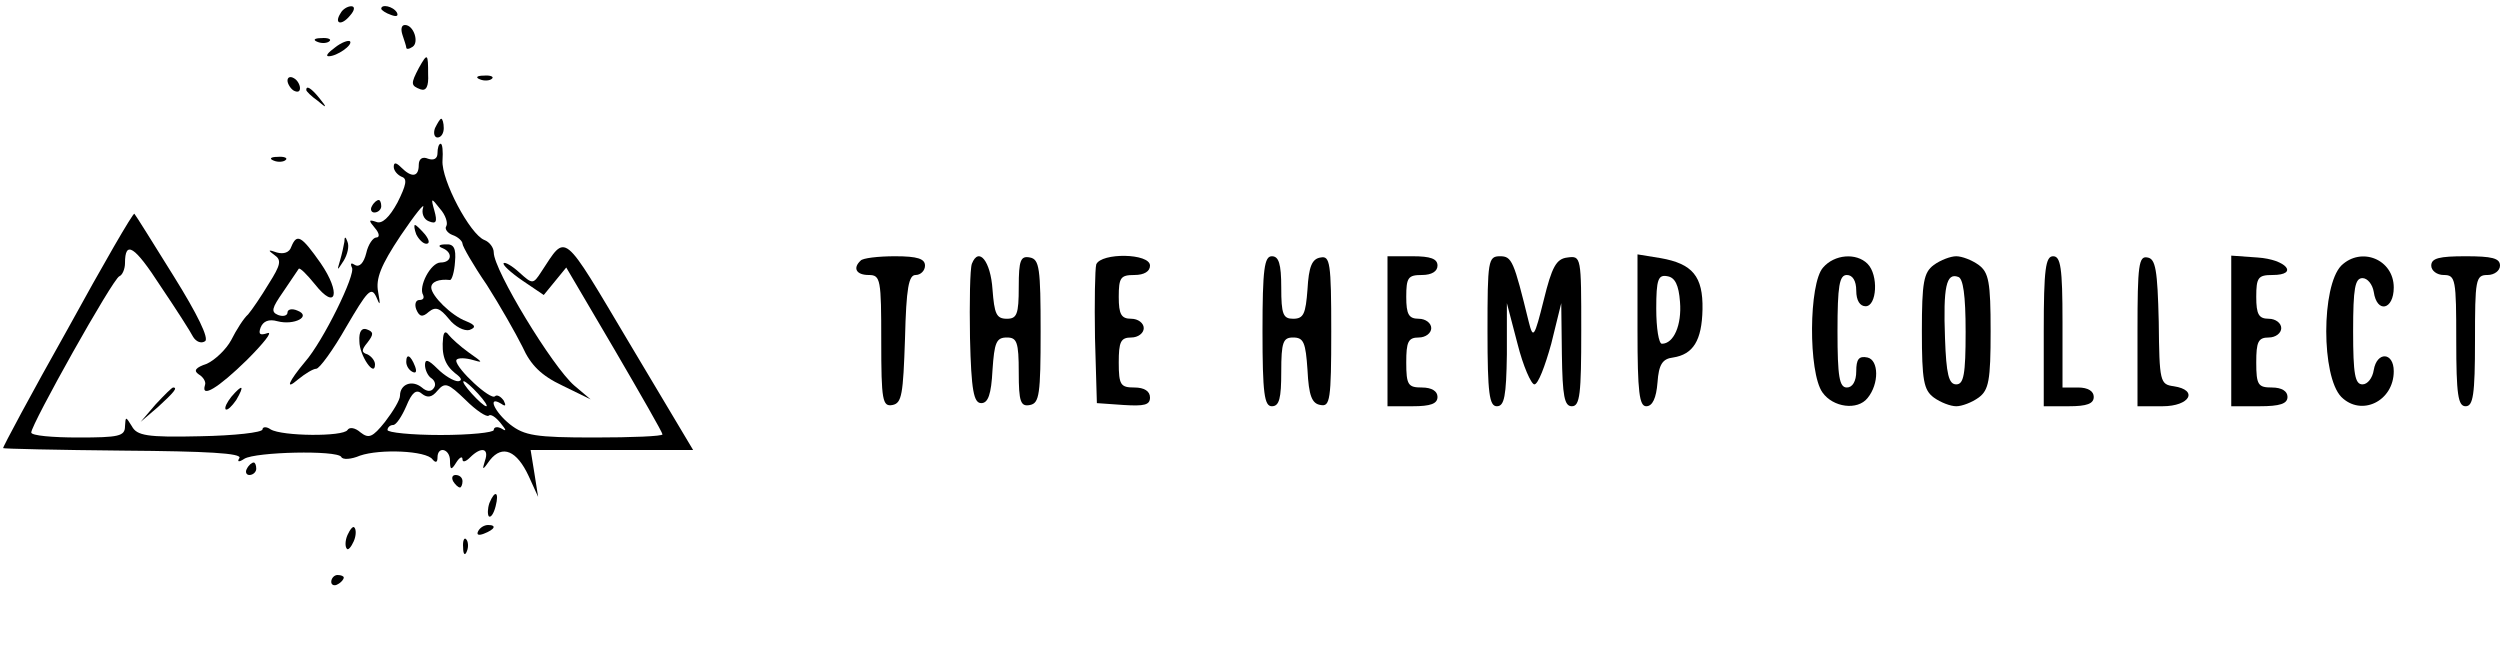 <?xml version="1.0" standalone="no"?>
<!DOCTYPE svg PUBLIC "-//W3C//DTD SVG 20010904//EN"
 "http://www.w3.org/TR/2001/REC-SVG-20010904/DTD/svg10.dtd">
<svg version="1.0" xmlns="http://www.w3.org/2000/svg"
 width="400pt" height="106pt" viewBox="0 0 400 106"
 preserveAspectRatio="xMidYMid meet">

<g transform="translate(0,106) scale(0.1,-0.1)"
fill="#000000" stroke="none">
<path d="M545 1039 c-11 -17 1 -21 15 -4 8 9 8 15 2 15 -6 0 -14 -5 -17 -11z"/>
<path d="M610 1046 c0 -2 7 -7 16 -10 8 -3 12 -2 9 4 -6 10 -25 14 -25 6z"/>
<path d="M644 1004 c3 -9 6 -18 6 -20 0 -3 4 -3 10 1 11 7 2 35 -12 35 -6 0
-7 -7 -4 -16z"/>
<path d="M508 993 c7 -3 16 -2 19 1 4 3 -2 6 -13 5 -11 0 -14 -3 -6 -6z"/>
<path d="M536 984 c-11 -8 -16 -14 -10 -14 13 0 39 18 34 24 -3 2 -14 -2 -24
-10z"/>
<path d="M670 951 c-13 -25 -13 -28 3 -34 9 -3 13 5 12 24 0 34 -1 35 -15 10z"/>
<path d="M460 931 c0 -5 5 -13 10 -16 6 -3 10 -2 10 4 0 5 -4 13 -10 16 -5 3
-10 2 -10 -4z"/>
<path d="M768 933 c7 -3 16 -2 19 1 4 3 -2 6 -13 5 -11 0 -14 -3 -6 -6z"/>
<path d="M490 916 c0 -2 8 -10 18 -17 15 -13 16 -12 3 4 -13 16 -21 21 -21 13z"/>
<path d="M696 855 c-3 -8 -1 -15 4 -15 6 0 10 7 10 15 0 8 -2 15 -4 15 -2 0
-6 -7 -10 -15z"/>
<path d="M700 815 c0 -9 -6 -12 -15 -9 -9 4 -15 0 -15 -10 0 -19 -11 -21 -28
-4 -8 8 -12 9 -12 1 0 -6 6 -13 13 -16 9 -3 7 -13 -7 -41 -13 -24 -25 -35 -34
-31 -12 4 -13 3 -2 -10 7 -8 8 -15 2 -15 -5 0 -13 -11 -16 -25 -4 -16 -11 -23
-18 -19 -6 4 -8 3 -5 -4 7 -10 -46 -118 -75 -151 -26 -31 -33 -47 -11 -28 11
9 24 17 29 17 5 0 27 30 48 67 34 58 40 65 48 48 6 -15 7 -14 3 8 -4 21 4 42
36 90 23 34 39 54 36 45 -3 -9 1 -19 9 -22 12 -5 14 -1 9 17 -6 21 -5 21 9 3
9 -10 13 -23 10 -28 -3 -4 2 -11 10 -14 9 -3 16 -10 16 -14 0 -4 17 -34 39
-66 21 -33 46 -77 57 -99 13 -29 30 -46 64 -62 l45 -22 -26 22 c-35 30 -129
185 -129 213 0 8 -7 17 -15 20 -23 9 -69 96 -67 127 1 15 0 27 -3 27 -3 0 -5
-7 -5 -15z"/>
<path d="M438 803 c7 -3 16 -2 19 1 4 3 -2 6 -13 5 -11 0 -14 -3 -6 -6z"/>
<path d="M595 730 c-3 -5 -1 -10 4 -10 6 0 11 5 11 10 0 6 -2 10 -4 10 -3 0
-8 -4 -11 -10z"/>
<path d="M108 533 c-58 -103 -104 -189 -103 -190 0 -1 87 -3 193 -4 132 -1
190 -4 185 -12 -4 -6 -1 -7 8 -1 18 11 148 14 155 3 2 -5 16 -4 30 2 32 11
106 8 116 -6 5 -6 8 -5 8 3 0 19 20 14 20 -5 0 -15 2 -16 10 -3 5 8 10 11 10
5 0 -5 5 -4 12 3 18 18 31 15 24 -5 -5 -16 -4 -16 8 1 20 25 43 15 62 -26 l15
-33 -6 38 -6 37 130 0 130 0 -102 171 c-109 183 -100 176 -141 114 -13 -20
-14 -20 -35 -1 -12 11 -23 17 -25 15 -3 -2 11 -15 30 -28 l34 -23 18 22 18 22
77 -131 c42 -72 77 -133 77 -136 0 -3 -49 -5 -109 -5 -94 0 -112 3 -135 21
-25 20 -37 47 -14 33 7 -5 8 -3 4 5 -5 7 -11 10 -14 7 -7 -7 -62 44 -62 57 0
4 10 5 23 2 21 -6 21 -6 -3 11 -14 10 -28 23 -32 28 -5 7 -8 5 -9 -4 -3 -28 3
-44 19 -57 11 -8 12 -12 5 -13 -7 0 -22 9 -33 20 -15 15 -20 16 -20 6 0 -8 5
-18 10 -21 6 -4 8 -11 4 -16 -4 -6 -11 -6 -19 1 -16 13 -35 5 -35 -13 0 -7
-11 -25 -24 -42 -20 -25 -26 -27 -39 -17 -9 8 -18 9 -21 4 -7 -11 -105 -10
-123 1 -7 5 -13 4 -13 0 0 -5 -45 -10 -100 -11 -85 -2 -101 1 -109 16 -10 16
-10 16 -11 0 0 -16 -10 -18 -75 -18 -41 0 -75 3 -75 8 0 13 131 247 141 250 5
2 9 12 9 21 0 37 15 28 57 -37 25 -37 48 -73 52 -81 5 -8 13 -11 19 -7 7 4
-12 43 -50 104 -33 53 -61 98 -63 100 -2 2 -50 -81 -107 -185z m674 -138 c3 3
11 -2 19 -12 9 -11 10 -14 2 -9 -7 4 -13 3 -13 -2 0 -4 -38 -8 -85 -8 -47 0
-85 4 -85 8 0 4 4 8 9 8 5 0 14 14 21 30 9 22 16 28 25 20 9 -7 16 -6 25 5 12
14 17 12 45 -15 17 -17 34 -28 37 -25z m-17 35 c10 -11 16 -20 13 -20 -3 0
-13 9 -23 20 -10 11 -16 20 -13 20 3 0 13 -9 23 -20z"/>
<path d="M666 685 c4 -8 11 -15 16 -15 6 0 5 6 -2 15 -7 8 -14 15 -16 15 -2 0
-1 -7 2 -15z"/>
<path d="M466 665 c-3 -9 -12 -12 -23 -9 -14 5 -15 4 -4 -4 12 -8 10 -16 -9
-46 -12 -20 -27 -42 -33 -49 -7 -6 -19 -25 -27 -41 -8 -15 -26 -32 -39 -38
-18 -6 -22 -11 -13 -17 7 -4 12 -12 10 -17 -7 -22 21 -5 67 40 27 27 42 46 33
43 -12 -4 -15 -2 -11 9 4 10 13 14 27 10 27 -7 55 8 32 17 -9 4 -16 2 -16 -3
0 -5 -7 -7 -15 -4 -12 5 -10 11 8 37 12 18 23 34 25 37 2 2 13 -9 26 -25 34
-43 42 -14 9 34 -31 44 -38 48 -47 26z"/>
<path d="M551 673 c-1 -6 -4 -20 -7 -30 -5 -17 -5 -17 6 0 6 10 9 23 6 30 -3
9 -5 9 -5 0z"/>
<path d="M708 663 c17 -7 15 -23 -3 -23 -16 0 -36 -39 -28 -52 2 -5 0 -8 -6
-8 -6 0 -8 -7 -5 -15 5 -12 10 -13 20 -4 11 9 18 6 32 -11 10 -13 25 -20 33
-18 11 4 10 8 -5 14 -24 9 -56 41 -56 54 0 9 12 14 30 12 3 0 7 13 8 29 2 22
-2 29 -15 28 -11 0 -13 -3 -5 -6z"/>
<path d="M1377 643 c-13 -12 -7 -23 13 -23 19 0 20 -7 20 -106 0 -95 2 -105
18 -102 15 3 17 17 20 106 2 82 6 102 17 102 8 0 15 7 15 15 0 11 -12 15 -48
15 -27 0 -52 -3 -55 -7z"/>
<path d="M1555 638 c-3 -8 -4 -61 -3 -119 2 -84 6 -104 18 -104 11 0 16 14 18
53 3 44 6 52 23 52 16 0 19 -7 19 -56 0 -47 3 -55 18 -52 15 3 17 17 17 118 0
101 -2 115 -17 118 -15 3 -18 -4 -18 -47 0 -44 -3 -51 -19 -51 -17 0 -20 8
-23 47 -3 45 -22 69 -33 41z"/>
<path d="M1754 637 c-2 -7 -3 -60 -2 -118 l3 -104 43 -3 c33 -2 42 0 42 12 0
10 -9 16 -25 16 -22 0 -25 4 -25 40 0 33 3 40 20 40 11 0 20 7 20 15 0 8 -9
15 -20 15 -16 0 -20 7 -20 35 0 31 3 35 25 35 16 0 25 6 25 15 0 20 -78 21
-86 2z"/>
<path d="M2020 530 c0 -100 3 -120 15 -120 12 0 15 13 15 55 0 48 3 55 19 55
17 0 20 -8 23 -52 2 -41 7 -54 21 -56 15 -3 17 8 17 118 0 110 -2 121 -17 118
-14 -2 -19 -15 -21 -51 -3 -39 -6 -47 -23 -47 -16 0 -19 7 -19 50 0 38 -4 50
-15 50 -12 0 -15 -20 -15 -120z"/>
<path d="M2220 530 l0 -120 40 0 c29 0 40 4 40 15 0 9 -9 15 -25 15 -22 0 -25
4 -25 40 0 33 3 40 20 40 11 0 20 7 20 15 0 8 -9 15 -20 15 -16 0 -20 7 -20
35 0 31 3 35 25 35 16 0 25 6 25 15 0 11 -11 15 -40 15 l-40 0 0 -120z"/>
<path d="M2380 530 c0 -100 3 -120 15 -120 12 0 15 16 16 83 l0 82 17 -65 c9
-36 22 -65 27 -65 6 0 17 29 27 65 l16 65 1 -82 c1 -67 4 -83 16 -83 13 0 15
20 15 121 0 118 0 120 -22 117 -18 -2 -25 -15 -38 -68 -15 -60 -17 -63 -24
-35 -24 98 -27 105 -46 105 -19 0 -20 -7 -20 -120z"/>
<path d="M2620 531 c0 -99 3 -121 14 -121 10 0 16 13 18 38 2 29 8 38 25 40
32 5 46 27 47 77 1 53 -16 73 -67 82 l-37 6 0 -122z m68 46 c3 -37 -10 -67
-29 -67 -5 0 -9 25 -9 56 0 47 3 55 18 52 12 -2 18 -14 20 -41z"/>
<path d="M2917 632 c-23 -25 -24 -168 -1 -200 17 -24 56 -29 72 -9 19 23 18
61 0 65 -14 3 -18 -3 -18 -22 0 -16 -6 -26 -15 -26 -12 0 -15 17 -15 90 0 73
3 90 15 90 9 0 15 -9 15 -25 0 -16 6 -25 15 -25 18 0 21 50 3 68 -18 18 -53
15 -71 -6z"/>
<path d="M3094 636 c-16 -12 -19 -27 -19 -106 0 -79 3 -94 19 -106 11 -8 27
-14 36 -14 9 0 25 6 36 14 16 12 19 27 19 106 0 79 -3 94 -19 106 -11 8 -27
14 -36 14 -9 0 -25 -6 -36 -14z m51 -107 c0 -68 -3 -84 -15 -84 -12 0 -16 16
-18 74 -3 82 2 105 21 98 8 -2 12 -29 12 -88z"/>
<path d="M3270 530 l0 -120 40 0 c29 0 40 4 40 15 0 9 -9 15 -25 15 l-25 0 0
105 c0 87 -3 105 -15 105 -12 0 -15 -20 -15 -120z"/>
<path d="M3420 531 l0 -121 40 0 c44 0 58 26 18 32 -22 3 -23 7 -24 103 -2 83
-5 101 -18 103 -14 3 -16 -12 -16 -117z"/>
<path d="M3570 531 l0 -121 45 0 c33 0 45 4 45 15 0 9 -9 15 -25 15 -22 0 -25
4 -25 40 0 33 3 40 20 40 11 0 20 7 20 15 0 8 -9 15 -20 15 -16 0 -20 7 -20
35 0 31 3 35 26 35 43 0 22 25 -24 28 l-42 3 0 -120z"/>
<path d="M3746 635 c-32 -33 -32 -177 0 -210 32 -32 84 -7 84 41 0 31 -27 32
-32 2 -2 -13 -10 -23 -18 -23 -12 0 -15 16 -15 85 0 69 3 85 15 85 8 0 16 -10
18 -22 5 -35 32 -29 32 7 0 45 -52 66 -84 35z"/>
<path d="M3890 635 c0 -8 9 -15 20 -15 19 0 20 -7 20 -105 0 -87 3 -105 15
-105 12 0 15 18 15 105 0 98 1 105 20 105 11 0 20 7 20 15 0 12 -13 15 -55 15
-42 0 -55 -3 -55 -15z"/>
<path d="M575 514 c0 -23 25 -59 25 -37 0 6 -6 13 -12 16 -10 3 -10 7 0 19 10
13 10 17 -1 21 -8 3 -13 -3 -12 -19z"/>
<path d="M650 481 c0 -6 4 -13 10 -16 6 -3 7 1 4 9 -7 18 -14 21 -14 7z"/>
<path d="M249 413 l-24 -28 28 24 c25 23 32 31 24 31 -2 0 -14 -12 -28 -27z"/>
<path d="M370 425 c-7 -9 -11 -17 -9 -20 3 -2 10 5 17 15 14 24 10 26 -8 5z"/>
<path d="M395 310 c-3 -5 -1 -10 4 -10 6 0 11 5 11 10 0 6 -2 10 -4 10 -3 0
-8 -4 -11 -10z"/>
<path d="M725 290 c3 -5 8 -10 11 -10 2 0 4 5 4 10 0 6 -5 10 -11 10 -5 0 -7
-4 -4 -10z"/>
<path d="M783 255 c-3 -9 -3 -18 -1 -21 3 -3 8 4 11 16 6 23 -1 27 -10 5z"/>
<path d="M556 204 c-4 -9 -4 -19 -1 -22 2 -3 7 3 11 12 4 9 4 19 1 22 -2 3 -7
-3 -11 -12z"/>
<path d="M765 210 c-3 -6 1 -7 9 -4 18 7 21 14 7 14 -6 0 -13 -4 -16 -10z"/>
<path d="M741 184 c0 -11 3 -14 6 -6 3 7 2 16 -1 19 -3 4 -6 -2 -5 -13z"/>
<path d="M530 129 c0 -5 5 -7 10 -4 6 3 10 8 10 11 0 2 -4 4 -10 4 -5 0 -10
-5 -10 -11z"/>
</g>
</svg>
